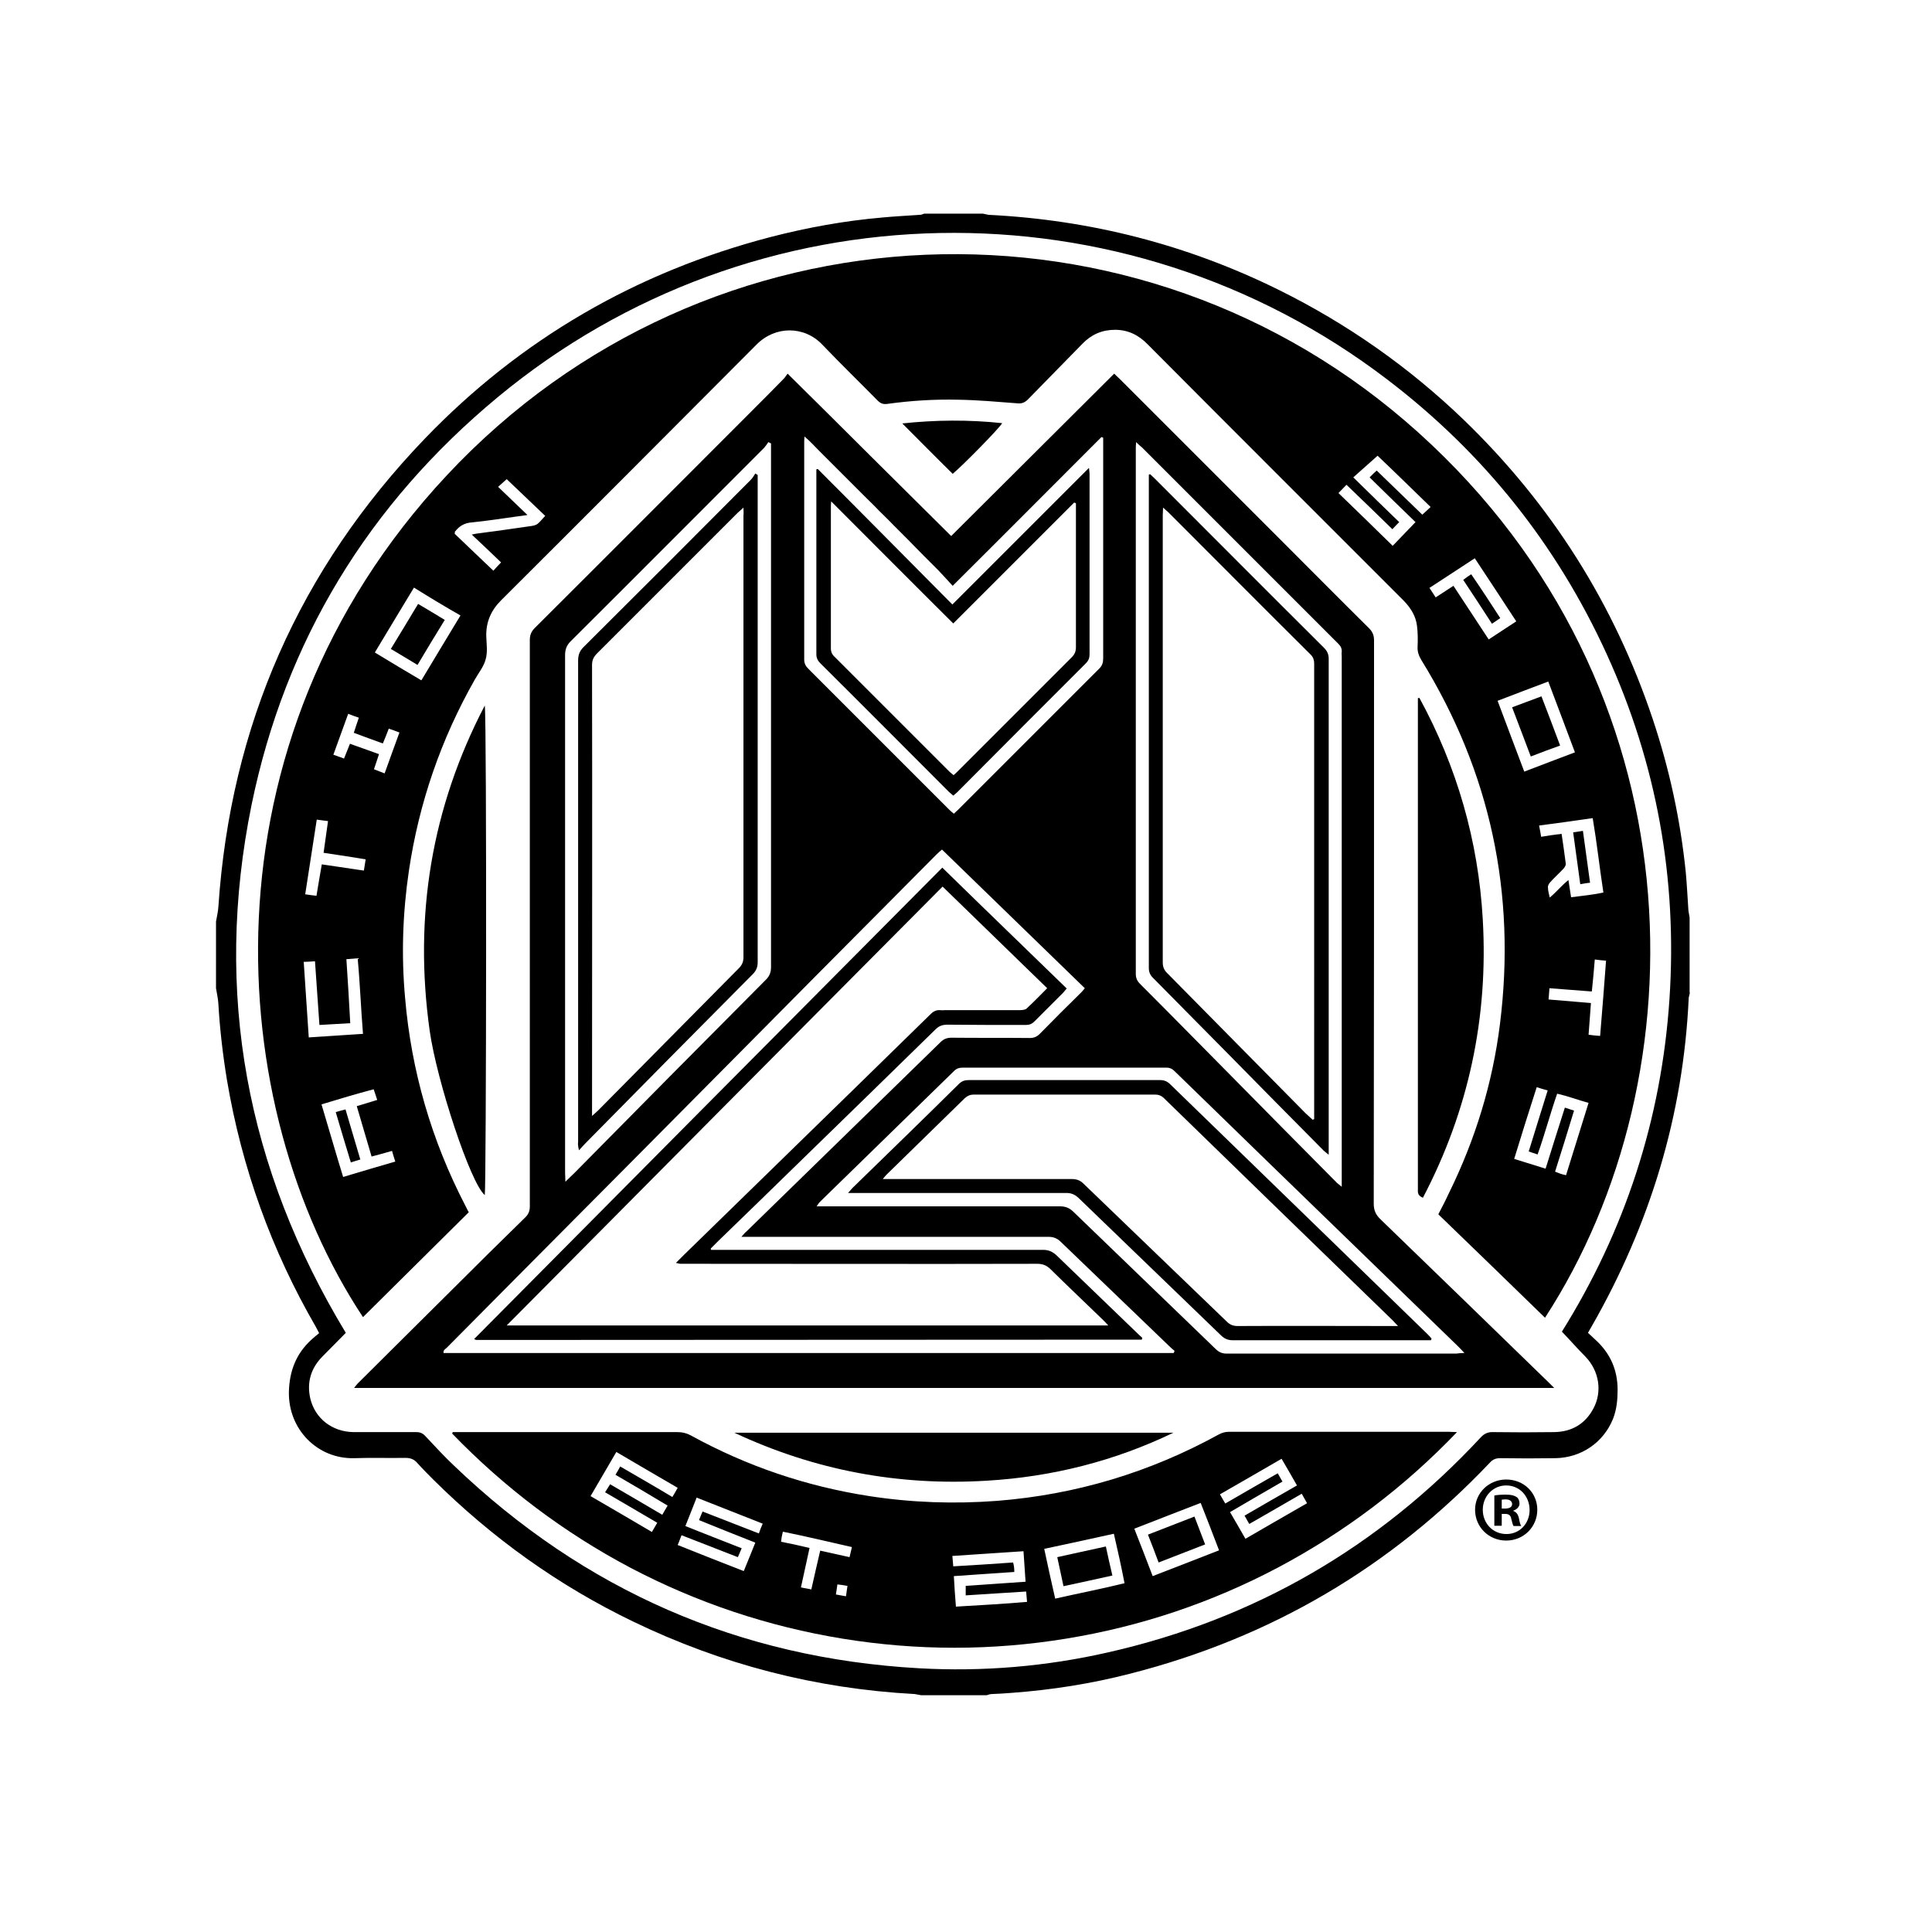 <svg viewBox="0 0 652 652" style="enable-background:new 0 0 652 652" xml:space="preserve" xmlns="http://www.w3.org/2000/svg">
  <path d="M506.8 509.1h1.1c1.3 0 2.4-.4 2.4-1.5 0-.9-.7-1.6-2.2-1.6-.6 0-1.1.1-1.3.1v3zm-.1 5.8h-2.4v-10.2c.9-.2 2.3-.3 3.9-.3 1.9 0 2.8.3 3.6.8.6.4 1 1.2 1 2.2 0 1.1-.9 2-2.1 2.4v.1c1 .4 1.6 1.1 1.9 2.5.3 1.6.5 2.2.8 2.6h-2.6c-.3-.4-.5-1.3-.8-2.5-.2-1.1-.8-1.6-2.1-1.6h-1.1v4zm-6.3-5.4c0 4.6 3.4 8.2 8 8.2 4.5 0 7.8-3.6 7.8-8.1 0-4.6-3.3-8.3-7.9-8.3-4.5 0-7.9 3.7-7.9 8.2m18.4 0c0 5.8-4.6 10.4-10.5 10.4s-10.5-4.6-10.5-10.4c0-5.7 4.7-10.2 10.5-10.2 6 0 10.5 4.5 10.5 10.2"></path>
  <path d="M116.7 449.8c-2.7 2.7-5.2 5.3-7.8 7.9-4 4-5.4 8.8-4.2 14.2 1.6 6.8 7.4 11.3 14.6 11.4h21.2c1.3 0 2.2.4 3.1 1.4 3.2 3.4 6.3 6.8 9.7 10 43.9 42 96.2 64.9 156.9 68.3 21.5 1.2 42.9-.6 63.9-5.4 49.3-11.2 91.2-35.5 125.6-72.5 1.2-1.3 2.5-1.9 4.3-1.8 6.8.1 13.6.1 20.5 0 5.9-.1 10.4-2.7 13.2-7.9 3.1-5.7 2-12.7-2.6-17.5-2.7-2.7-5.2-5.6-8-8.5 21.3-34.1 33.6-71.7 36.3-112.2 2.7-40.6-4.3-79.5-21.2-116.5s-41.6-67.9-74-92.6c-89-68-213.6-65.9-300.3 6-43.5 36.1-71.6 82-83 137.5C72 335 83.2 394.4 116.7 449.8M570.3 335c-.1.6-.3 1.1-.4 1.7-1.8 39.7-13.1 76.6-32.8 111-.4.6-.7 1.3-1.2 2.1 1 .9 1.9 1.8 2.8 2.6 4.8 4.5 7.2 10 7.2 16.6 0 3.3-.3 6.6-1.5 9.7-3.2 8.1-10.8 13.3-19.6 13.4-6.2.1-12.3.1-18.5 0-1.5 0-2.5.4-3.5 1.5-33.6 35.4-74 59.1-121.3 71.2-13.2 3.4-26.5 5.5-40.1 6.5-2.2.2-4.5.3-6.7.4-.6 0-1.1.2-1.7.4h-22.1c-.7-.1-1.5-.3-2.2-.4-33.4-1.8-65.1-10-95.1-24.5-25.1-12.1-47.4-28.1-67.2-47.7-1.9-1.9-3.7-3.7-5.5-5.7-1.1-1.3-2.3-1.8-4.1-1.8-5.8.1-11.5-.1-17.3.1-12.3.3-22.3-9.7-22-22.5.2-6.9 2.4-12.7 7.5-17.4.9-.8 1.8-1.6 2.7-2.3-.5-.9-.8-1.5-1.1-2.1-15-25.9-25-53.7-30-83.3-1.4-8.5-2.4-17.1-2.9-25.7-.1-1.8-.5-3.5-.8-5.3V311c.3-1.7.7-3.4.8-5 4.1-61.1 27.3-113.8 69.6-157.9C175.7 114.4 214.8 91.8 260 80c12.4-3.2 25-5.5 37.8-6.6 4.2-.4 8.4-.6 12.6-.9.5 0 1-.2 1.5-.4h19.8c.6.1 1.3.3 1.9.4 34.4 1.7 67.2 10.1 98.1 25.4 23 11.4 43.8 26 62.3 43.8 29.5 28.5 50.8 62.2 63.8 101.1 5.6 16.8 9.3 33.9 11.1 51.5.4 4.3.6 8.7.9 13 .1.8.3 1.6.4 2.4V335z"></path>
  <path d="M129.8 261c1.7-4.7 3.3-9.2 5-13.8-1.3-.5-2.4-.9-3.6-1.3-.7 1.8-1.3 3.4-2 5-3.4-1.2-6.5-2.4-9.8-3.6.6-1.8 1.1-3.4 1.7-5.1-1.2-.4-2.3-.8-3.6-1.3-1.7 4.7-3.3 9.1-5 13.8 1.3.5 2.4.8 3.6 1.3.7-1.7 1.3-3.3 2-5 3.3 1.2 6.5 2.3 9.8 3.5-.6 1.8-1.1 3.4-1.7 5.1 1.3.5 2.3.9 3.6 1.4m-22.9 15.6c-1.3 8.4-2.6 16.7-3.9 25.2 1.4.2 2.6.4 3.8.5.6-3.7 1.2-7.1 1.8-10.6 4.9.7 9.5 1.4 14.2 2.1.2-1.4.4-2.5.6-3.8-4.8-.8-9.5-1.5-14.2-2.2.5-3.7 1-7.1 1.5-10.7-1.4-.2-2.5-.3-3.8-.5m433.1 73c.7-8.7 1.4-17 2-25.4-1.4-.1-2.5-.2-3.8-.4-.3 3.7-.6 7.1-1 10.8-4.9-.4-9.5-.7-14.3-1.1-.1 1.4-.2 2.5-.3 3.8 4.8.4 9.5.8 14.3 1.2-.3 3.7-.5 7.2-.8 10.7 1.4.2 2.5.3 3.9.4M153.4 180.1c4.3 4.1 8.6 8.2 13.1 12.5.9-1 1.7-1.9 2.6-2.8-3.3-3.2-6.5-6.2-9.9-9.4.8-.2 1.2-.2 1.5-.3 6.2-.8 12.5-1.7 18.7-2.6.7-.1 1.5-.3 2-.7.9-.7 1.6-1.7 2.6-2.7-4.4-4.2-8.8-8.4-13-12.4-1 .9-1.9 1.7-2.9 2.6 3.3 3.2 6.5 6.2 9.9 9.5-1.5.2-2.5.4-3.6.5-5.1.7-10.1 1.5-15.2 2-2.6.2-4.3 1.3-5.8 3.3.2 0 .2.1 0 .5m-36.5 143.6c.5 7.3.9 14.4 1.3 21.6-3.6.2-7 .4-10.4.6-.5-7.3-1-14.3-1.5-21.5-1.4.1-2.5.2-3.8.2.6 8.6 1.1 16.9 1.7 25.5 6.2-.4 12.1-.8 18.3-1.2-.7-8.6-1-17-1.8-25.5-1.4.1-2.5.2-3.8.3m385.5-107.9c3.2-2.1 6.2-4.1 9.3-6.1-4.7-7.2-9.3-14.2-14-21.3-5.2 3.4-10.2 6.7-15.3 10 .7 1.1 1.4 2.1 2.1 3.2l6-3.9c4 6.1 7.9 12 11.9 18.1m29.1 38.1c-3-8.1-6-15.9-9-23.9-5.8 2.2-11.4 4.3-17.1 6.5 3 8.1 6 15.9 9 23.9 5.7-2.2 11.3-4.3 17.1-6.5m-423 118.8c2.5 8.3 4.8 16.4 7.3 24.5 6-1.8 11.7-3.5 17.6-5.2-.4-1.3-.8-2.4-1.1-3.6-2.4.7-4.6 1.3-6.9 1.9-1.7-5.7-3.3-11.3-5-17 2.4-.7 4.6-1.4 6.9-2.1-.4-1.3-.8-2.4-1.2-3.6-6 1.6-11.7 3.3-17.6 5.1m31.2-174.4c-4.5 7.4-8.8 14.6-13.2 21.9 5.3 3.2 10.4 6.3 15.7 9.4 4.4-7.3 8.7-14.5 13.2-21.9-5.3-3-10.4-6.1-15.7-9.4M527 281.4c.5 3.5 1 6.7 1.4 10 .1.6-.4 1.4-.9 1.9-1.4 1.5-3 2.9-4.4 4.5-.4.4-.8 1.2-.7 1.7 0 1.1.3 2.1.6 3.4 2.3-1.9 4-4.1 6.3-5.9.3 2.1.6 3.9.9 5.8 3.7-.5 7.3-.8 10.9-1.6-1.3-8.5-2.2-16.8-3.6-25.1-6.2.9-12 1.7-18.1 2.5.3 1.4.5 2.6.7 3.8 2.3-.4 4.4-.7 6.9-1m-70.3-120.3c5.2 5.1 10.3 10.1 15.5 15.1-.8.8-1.5 1.5-2.3 2.4-5.2-5.1-10.3-10-15.5-15-1 1-1.8 1.9-2.7 2.8 6.2 6 12.2 11.8 18.3 17.8l7.7-8c-5.3-5.1-10.4-10.1-15.5-15.1.9-.9 1.6-1.6 2.4-2.3 5.3 5.1 10.3 10 15.4 14.9 1-.9 1.8-1.7 2.8-2.6-6.2-6-12.2-11.9-17.9-17.3-2.8 2.5-5.4 4.8-8.2 7.3m54.3 230c3.6 1.1 7 2.2 10.6 3.3 2.2-7 4.3-13.8 6.5-20.6 1.2.4 2.1.7 3.1 1-2.1 6.9-4.2 13.7-6.4 20.6.7.3 1.3.5 1.8.7.5.2 1.1.3 1.9.5 2.5-8.1 5-16.1 7.6-24.4-3.6-1-7-2.3-10.6-3.1-2.4 6.9-4.2 13.8-6.6 20.5l-3-1c2.2-7 4.2-13.7 6.4-20.6-1.4-.4-2.5-.7-3.7-1.1-2.6 8.1-5.1 16-7.6 24.2m10.4 53.6c-12-11.7-24-23.3-36-34.9 1.3-2.5 2.5-4.8 3.6-7.2 8.9-18.1 14.7-37 17.2-57 5.5-44-3.2-85-26.5-122.8-.9-1.5-1.4-2.9-1.3-4.6.1-2.3.1-4.7-.2-7-.4-3.3-2.1-6-4.4-8.4l-39-39c-15.9-15.9-31.7-31.7-47.5-47.6-3-3.1-6.6-4.9-11-4.9s-8 1.6-11 4.7c-6.1 6.3-12.3 12.5-18.4 18.8-1.1 1.1-2.2 1.5-3.7 1.3-6.6-.5-13.2-1.1-19.7-1.2-8-.2-16 .3-24 1.4-1.4.2-2.3-.1-3.3-1.1-6.2-6.3-12.6-12.5-18.7-18.9-6.1-6.4-15.9-6.4-22.2 0-28.7 28.8-57.4 57.6-86.2 86.3-3.4 3.4-5.1 7.3-5 12.1.1 2.6.5 5.4-.2 7.8-.6 2.4-2.4 4.6-3.7 6.9-11.4 20.1-18.8 41.6-22.2 64.4-2.1 14.2-2.6 28.5-1.3 42.9 2.1 24.7 8.9 48.1 20.3 70.1.4.7.7 1.5 1.2 2.3l-35.7 35.4C75.7 373.8 66.1 251 150.8 160.4c87.9-94.1 233.5-99.6 328-14.3 95 85.7 95.9 216.6 42.6 298.6"></path>
  <path d="M372.2 147.7c-.2-.1-.3-.2-.5-.2-16.6 16.6-33.2 33.3-50.2 50.2-1.7-1.9-3.3-3.6-4.9-5.3l-5.1-5.1c-1.6-1.7-3.3-3.3-4.9-5l-5.1-5.1c-1.6-1.7-3.3-3.3-4.9-4.9-1.6-1.7-3.3-3.3-4.9-4.9l-5.1-5.1-4.9-4.9-5.1-5.1c-1.6-1.6-3.1-3.3-5.1-5-.1 1-.1 1.5-.1 2v73.3c0 1.3.5 2.2 1.4 3.1l47.7 47.7c.4.4.9.8 1.4 1.2.5-.5 1-.9 1.4-1.3l47.7-47.7c1.1-1.1 1.3-2.2 1.3-3.6v-74.3zm122 308.9c-.9-1-1.5-1.6-2.1-2.2l-30-29.1c-21.9-21.2-43.8-42.5-65.7-63.8-.8-.8-1.6-1.2-2.8-1.2h-68.8c-1.1 0-2 .3-2.8 1.1-15.1 14.8-30.3 29.5-45.4 44.3-.3.3-.6.8-1 1.4h82c1.9 0 3.3.5 4.7 1.9 15.9 15.4 32 30.8 47.9 46.2 1.1 1.1 2.2 1.6 3.7 1.6h77.6c.8-.1 1.5-.2 2.7-.2m-234.1-307c-.3-.1-.5-.3-.8-.4-.5.7-1 1.5-1.6 2.1-21.7 21.7-43.3 43.4-65.1 65.1-1.4 1.4-1.9 2.8-1.9 4.7v174.6c0 .9.1 1.7.1 3.1 1.3-1.3 2.2-2.1 3.1-3 21.5-21.8 43-43.5 64.6-65.2 1.2-1.2 1.7-2.5 1.7-4.2V149.6zm123.3-.4c-.1 1.2-.1 1.9-.1 2.5v176.9c0 1.4.4 2.4 1.4 3.4 10.3 10.3 20.5 20.7 30.7 31 11.9 12.1 23.8 24.1 35.8 36.2.4.4.9.7 1.6 1.3V221.6c0-.5-.1-1.1 0-1.6.1-1.2-.4-2-1.2-2.8L441.4 207l-56-56c-.6-.5-1.1-.9-2-1.8M250.2 417.4c.8-.9 1.2-1.4 1.7-1.8 21.8-21.3 43.7-42.6 65.5-63.9 1.1-1.1 2.2-1.5 3.8-1.5 8.8.1 17.6 0 26.3.1 1.4 0 2.4-.4 3.4-1.4 4.6-4.7 9.3-9.4 14-14 .4-.4.8-.9 1.2-1.4-16.1-15.6-32.1-31.2-48.2-46.8-.7.6-1.3 1.1-1.8 1.6-4.7 4.7-9.4 9.5-14.1 14.2-17.5 17.6-35 35.2-52.5 52.9-24.4 24.6-48.8 49.2-73.2 73.7-8.5 8.6-17 17.1-25.5 25.7-.5.5-1.3.8-1.1 1.8h246.4s.1-.1.1-.2 0-.1.2-.5c-.6-.5-1.3-1.1-1.9-1.7-12.2-11.7-24.3-23.4-36.5-35.1-1.2-1.2-2.5-1.7-4.1-1.7H250.2m15.6-291.3c9.6 9.5 18.8 18.6 27.9 27.7 9.2 9.1 18.3 18.2 27.3 27.1 18.3-18.2 36.6-36.5 55-54.8.8.8 1.4 1.3 2 1.9l54.1 54.1c10 10 19.9 20 29.9 29.9 1.2 1.2 1.7 2.4 1.7 4.1 0 63.4 0 126.8-.1 190.1 0 2.3.7 3.8 2.4 5.4 18.9 18.3 37.8 36.6 56.7 55l1.8 1.8h-405c.5-.6.8-1.1 1.2-1.5 10.4-10.4 20.9-20.7 31.3-31.1 8.4-8.4 16.8-16.7 25.3-25 1.1-1.1 1.5-2.2 1.5-3.7V216c0-1.7.5-2.9 1.7-4.1 24.7-24.6 49.3-49.3 74-74 3.3-3.3 6.7-6.7 10-10.1.5-.5.8-1.1 1.3-1.7M285.5 538.7c.2-1.3.3-2.3.5-3.5-1.2-.2-2.2-.4-3.4-.5-.2 1.2-.3 2.3-.5 3.4 1.2.2 2.1.4 3.4.6m-12.3-16.3c-1 4.5-1.9 8.8-2.9 13.3 1.2.3 2.3.4 3.5.7 1-4.5 2-8.8 3-13.1 3.4.8 6.5 1.4 9.9 2.2.3-1.2.5-2.2.8-3.4-7.9-1.8-15.5-3.6-23.3-5.2-.2.8-.3 1.3-.4 1.8-.1.5-.1 1-.2 1.6 3.1.6 6.3 1.3 9.6 2.1m115.8 9.5c7.6-2.9 14.9-5.8 22.4-8.7-2.1-5.5-4.1-10.7-6.2-16-7.6 2.9-14.9 5.8-22.4 8.7 2.1 5.3 4.1 10.5 6.2 16m-13.1-14.3c-8 1.8-15.6 3.4-23.5 5.1 1.2 5.7 2.4 11.1 3.7 16.8 7.9-1.8 15.7-3.3 23.4-5.2-1.1-5.7-2.3-11.1-3.6-16.7m63.4-13.5c-6 3.5-11.8 6.8-17.7 10.2-.6-1-1-1.8-1.6-2.8 5.9-3.4 11.7-6.8 17.7-10.2-1.8-3.1-3.4-6-5.2-9-7 4.1-13.9 8-20.8 12 .6 1.1 1.2 2 1.8 3.1 5.9-3.4 11.7-6.8 17.7-10.2.6 1 1 1.8 1.6 2.8-6 3.5-11.8 6.8-17.7 10.3 1.8 3.1 3.5 6 5.2 9 7.1-4.1 13.8-8 20.8-12-.6-1.1-1.1-2-1.8-3.2m-184.4 16.5c-6.4-2.5-12.6-5-19-7.6.4-1.1.8-1.9 1.2-2.9 6.4 2.5 12.6 4.9 19 7.4.4-1.2.8-2.2 1.3-3.3-7.5-3-14.8-5.8-22.3-8.8-1.3 3.3-2.5 6.4-3.8 9.6 6.4 2.6 12.7 5 19 7.5-.5 1.1-.8 2-1.3 3-6.4-2.5-12.6-4.9-19-7.4-.5 1.2-.8 2.2-1.3 3.3 7.5 3 14.8 5.9 22.3 8.8 1.3-3.2 2.6-6.3 3.9-9.6m-47.2-22.9c.6-1 1.1-1.8 1.6-2.8 6 3.5 11.8 6.8 17.6 10.3.7-1.1 1.2-2 1.8-3.1-7-4.1-13.8-8-20.7-12.1-3 5.1-5.8 9.9-8.7 14.9 7 4.1 13.8 8 20.7 12.1.6-1.1 1.2-2 1.8-3.1-6-3.5-11.7-6.9-17.6-10.3.7-1.1 1.2-1.9 1.7-2.7 6 3.5 11.7 6.8 17.6 10.3.6-1.1 1.2-2 1.8-3.1-6-3.6-11.7-7-17.6-10.4m134.6 32.8c-6.9.5-13.6.9-20.4 1.4.2 3.6.4 6.8.7 10.3 8.1-.5 16-.9 24-1.6-.1-1.3-.2-2.3-.3-3.5-6.9.4-13.6.9-20.4 1.3v-3.2c6.7-.5 13.4-.9 20.2-1.4-.2-3.6-.5-6.8-.7-10.3-8.1.5-16 1.1-24 1.6.1 1.3.2 2.3.3 3.5 6.8-.4 13.4-.8 20.2-1.3.3 1.1.4 2 .4 3.2m-189.5-47.2h75.8c1.6 0 3 .3 4.5 1.1 18.9 10.4 39 17.2 60.3 20.5 14.3 2.2 28.6 2.7 43.1 1.6 26.6-2.1 51.5-9.6 74.8-22.4 1.1-.6 2.2-.9 3.4-.9h74.5c.7 0 1.3.1 2.5.1-17.9 18.7-38 33.8-60.4 45.7-22.5 11.9-46.4 19.9-71.5 24-25.1 4.1-50.3 4.1-75.5 0-25.1-4.1-49-12.1-71.5-23.9-22.5-11.9-42.5-27-60.2-45.3 0-.1.1-.3.2-.5"></path>
  <path d="M171 447.3h203c-.7-.8-1.2-1.3-1.7-1.8-5.9-5.7-11.9-11.4-17.8-17.2-1.3-1.3-2.7-1.8-4.5-1.8-38.8.1-77.7 0-116.5 0h-3.8c-.5 0-.9-.2-1.6-.3l2.6-2.6c18.9-18.4 37.8-36.9 56.7-55.3l26.7-26.1c.9-.9 1.9-1.4 3.2-1.3.5.1 1.1 0 1.6 0h25.2c.8 0 1.8-.1 2.3-.5 2.4-2.2 4.6-4.5 7-6.9-11.8-11.5-23.5-22.8-35.3-34.3-49.1 49.4-98 98.6-147.1 148.1m69-25.5h112c1.8 0 3 .5 4.4 1.7 9.2 8.9 18.5 17.8 27.7 26.7.5.5 1 .9 1.4 1.3-.1.2-.1.3-.1.4 0 .1-.1.2-.1.2-74.8 0-149.7.1-224.5.1-.2 0-.4-.1-.8-.3 52.7-53.1 105.3-106.1 158-159.1 14 13.7 28 27.2 42 40.8-.5.5-.8 1-1.2 1.4l-9.7 9.7c-.9.9-1.7 1.2-3 1.2-8.8 0-17.5 0-26.3-.1-1.7 0-2.9.4-4.1 1.6-14.8 14.5-29.7 29-44.6 43.5-9.5 9.3-19.1 18.6-28.7 27.9l-2.5 2.5c-.1.2 0 .3.1.5m203-43.9c.2-.1.3-.2.5-.2V224c0-1.4-.4-2.4-1.4-3.3-16-15.9-31.9-31.9-47.9-47.9-.5-.4-1-.9-1.7-1.5 0 1.1-.1 1.8-.1 2.5v151c0 1.4.4 2.5 1.4 3.5l46.8 47.4c.8.7 1.6 1.5 2.4 2.2M388.1 160c.5.5 1.1 1 1.6 1.5 19 19 38 38.1 57.1 57.1 1.1 1.1 1.6 2.2 1.6 3.7v167.4c-.7-.6-1.3-1-1.7-1.4-10.7-10.8-21.4-21.6-32.1-32.5L389.1 330c-1-1-1.4-2-1.4-3.3V160.2c.1 0 .2-.1.4-.2m-137.2 11.3c-.9.8-1.4 1.3-2 1.8l-47.4 47.4c-1.1 1.1-1.7 2.2-1.7 3.9.1 49.9 0 99.7 0 149.6v2.6c1-.9 1.6-1.4 2.1-1.9 15.9-16 31.7-32.1 47.6-48.1 1-1.1 1.4-2.1 1.4-3.6V173.9c.1-.8 0-1.5 0-2.6m4.8-11V324.7c0 1.7-.5 2.9-1.7 4.1-18.9 19-37.7 38-56.5 57.1-.6.6-1.2 1.3-2.1 2.3-.2-.8-.3-1.2-.3-1.6-.1-.4 0-.9 0-1.4V223c0-2 .5-3.3 1.9-4.7 18.8-18.7 37.6-37.5 56.3-56.3.6-.6 1.1-1.4 1.6-2.2l.8.5zm216.1 287.2c-.9-.9-1.4-1.5-1.9-2-25.7-24.9-51.3-49.8-77-74.8-.9-.9-1.8-1.3-3.1-1.3h-61.2c-1.2 0-2.1.4-3 1.2l-26.4 25.8c-.4.4-.7.8-1.3 1.5h63.8c1.6 0 2.8.4 4 1.6L414 446c1.1 1.1 2.2 1.5 3.7 1.5 17.2-.1 34.3 0 51.5 0h2.6zm11.1 4.8h-66.8c-1.7 0-2.9-.5-4.1-1.7-16-15.5-32.1-30.9-48.1-46.4-1.2-1.1-2.4-1.6-4-1.6H286.2c.8-.9 1.2-1.4 1.6-1.8 12-11.7 24-23.3 35.9-35.1 1-.9 1.9-1.2 3.2-1.2h64.6c1.5 0 2.5.5 3.5 1.5 19.5 18.9 38.9 37.8 58.4 56.7 9.4 9.1 18.8 18.3 28.2 27.4.5.5 1 1 1.5 1.6-.1.4-.1.5-.2.6M363 169.8c-.2-.1-.4-.2-.5-.2l-40.8 40.8c-13.8-13.7-27.3-27.3-41.2-41.2-.1 1-.1 1.5-.1 1.9v47.7c0 1.2.4 2.1 1.3 2.9l38.8 38.8c.4.4.9.7 1.3 1.1.6-.5 1-.9 1.4-1.3l38.5-38.5c1-1 1.4-2 1.4-3.4V169.8zm-41.3 98.7c-.5-.5-1-.8-1.4-1.2-14.5-14.5-28.9-29-43.4-43.4-.9-.9-1.4-1.8-1.4-3.1V158.4c.2-.1.3-.1.3-.1h.2c15.1 15.1 30.1 30.3 45.4 45.7l46.1-46.1c.1 1 .2 1.6.2 2.1v60.7c0 1.3-.3 2.2-1.3 3.2-14.4 14.4-28.8 28.8-43.2 43.3-.4.4-.9.8-1.5 1.3"></path>
  <path d="M479 235.5c12.7 23.3 19.9 48.3 21.4 74.8 1.9 33.1-4.8 64.5-20.2 93.9-1.3-.5-1.8-1.3-1.7-2.5V235.6c.1 0 .3 0 .5-.1m-315.4 2.6c-18 34.5-24 71.1-18.6 109.7 2.4 17 13.8 51.6 18.6 55.5.5-1.7.7-160.2 0-165.2m84.2 245.4c27.1 12.7 55.5 18 85.2 16.2 22-1.3 43.1-6.6 63-16.2H247.8m56.7-340.6c5.7 5.7 11.3 11.4 17 17 2.8-2.2 16-15.6 16.7-17.1-11.3-1.2-22.5-1.1-33.7.1m226.4 138c.8 5.9 1.6 11.6 2.4 17.5 1.2-.2 2.1-.4 3.3-.5-.8-5.9-1.6-11.6-2.4-17.5-1.2.2-2.1.3-3.3.5m-390-56.5c3.1-5.2 6.1-10.2 9.2-15.2-3.1-1.9-6-3.6-9-5.4-3.1 5.2-6.1 10.1-9.2 15.2 3 1.8 5.9 3.5 9 5.4m-27.6 150.9c1.7 5.8 3.4 11.4 5.1 17 1.2-.4 2.1-.7 3.2-1-1.7-5.7-3.3-11.2-5-16.9-1.1.3-2 .5-3.3.9m397-136.6c2.2 5.7 4.2 11.1 6.3 16.6 3.4-1.3 6.5-2.5 9.9-3.7-2.1-5.7-4.2-11.1-6.3-16.6-3.4 1.3-6.5 2.4-9.9 3.7m-4-30.1c-3.3-5.1-6.5-10-9.8-14.8-1.1.7-1.8 1.2-2.7 1.9 3.3 5 6.5 9.8 9.7 14.8 1-.7 1.8-1.2 2.8-1.9M358.9 535.3c5.7-1.2 11-2.4 16.5-3.6-.8-3.4-1.5-6.5-2.2-9.8-5.6 1.2-10.9 2.4-16.4 3.6.7 3.3 1.4 6.4 2.1 9.8m28.5-17.4c1.3 3.2 2.4 6.2 3.6 9.4 5.3-2.1 10.4-4 15.7-6.1-1.2-3.2-2.4-6.2-3.6-9.4-5.2 2-10.3 4-15.7 6.1"></path>
</svg>
